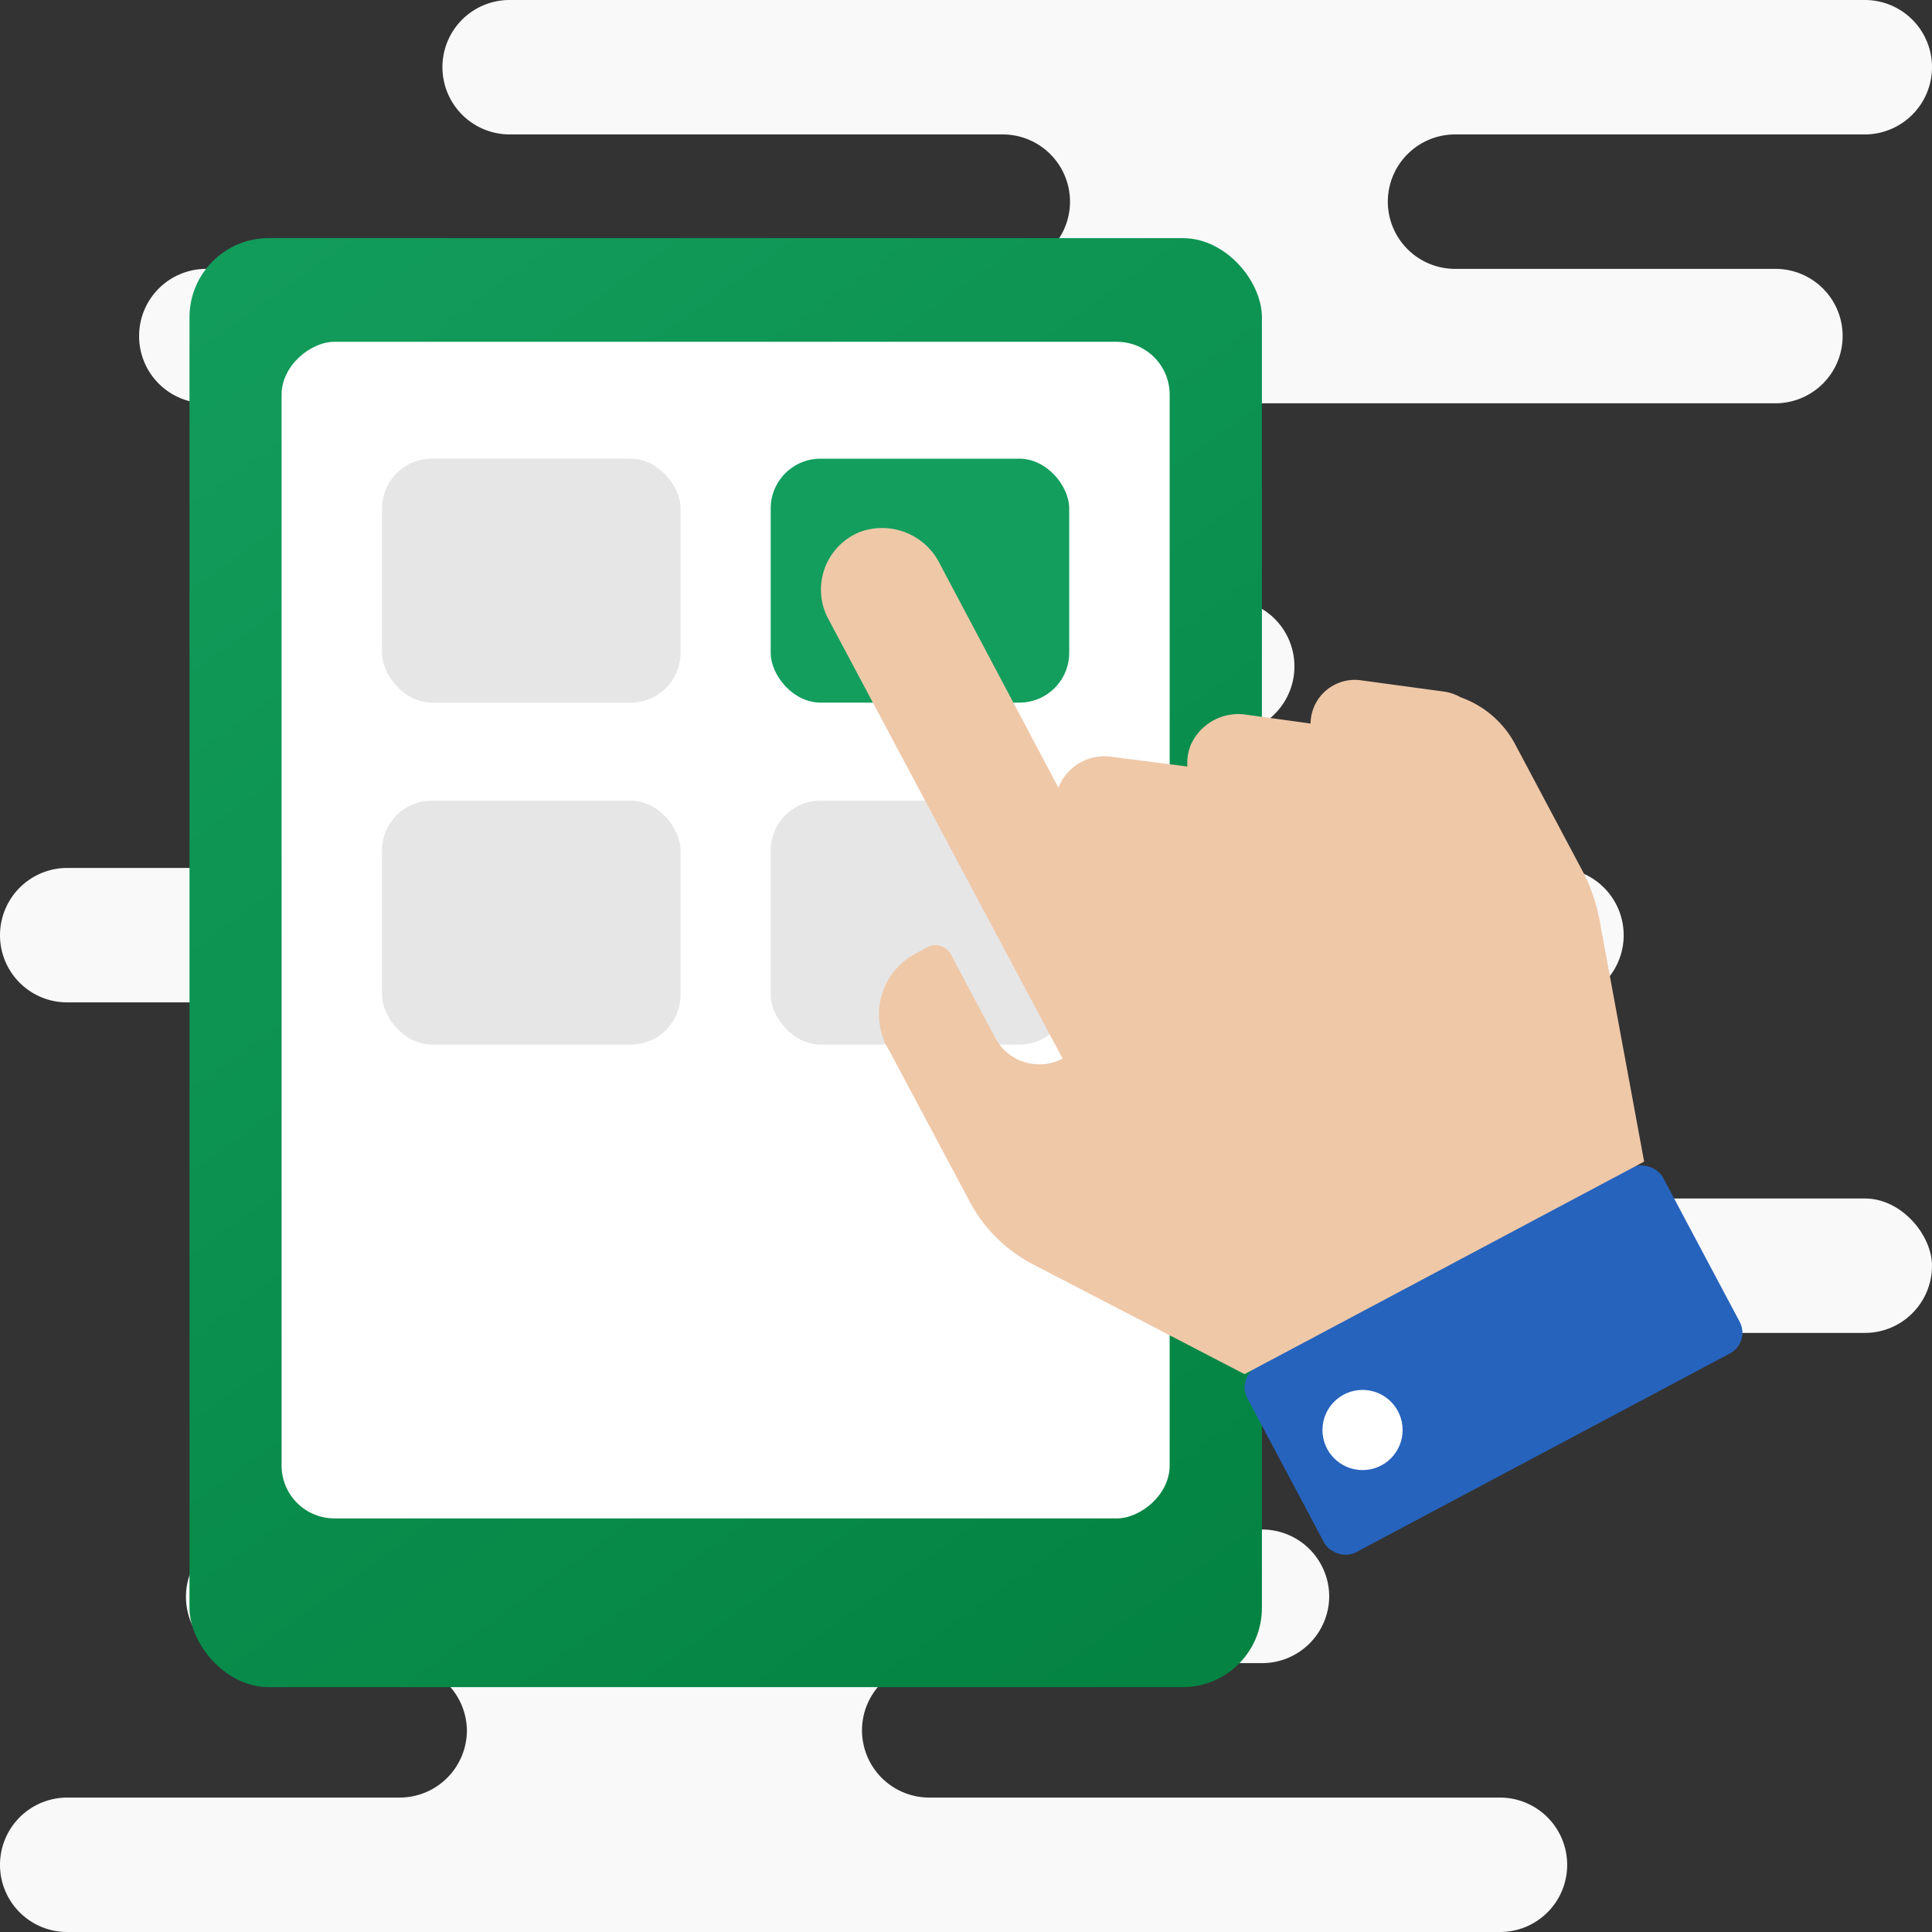 <svg xmlns="http://www.w3.org/2000/svg" xmlns:xlink="http://www.w3.org/1999/xlink" width="120" height="120" viewBox="0 0 120 120">
  <rect x="0" y="0" width="120" height="120" fill="#333333" stroke="none"/>
  <defs>
    <linearGradient id="linear-gradient" x1="9.36" y1="10" x2="92.55" y2="125.97" gradientUnits="userSpaceOnUse">
      <stop offset="0" stop-color="#139e5d"/>
      <stop offset="1" stop-color="#007c3b"/>
    </linearGradient>
  </defs>
  <title>software-capa-mobile</title>
  <g style="isolation: isolate">
    <g id="Clouds">
      <g>
        <path d="M66.46,12.52h0a4.18,4.18,0,0,1-4.18,4.18H12.81a4.17,4.17,0,0,0-4.17,4.17h0a4.17,4.17,0,0,0,4.17,4.18h97.47a4.18,4.18,0,0,0,4.17-4.18h0a4.17,4.17,0,0,0-4.17-4.17H90.38a4.18,4.18,0,0,1-4.18-4.18h0a4.18,4.18,0,0,1,4.18-4.17h25.45A4.18,4.18,0,0,0,120,4.17h0A4.17,4.17,0,0,0,115.83,0H31.65a4.17,4.17,0,0,0-4.17,4.17h0a4.18,4.18,0,0,0,4.17,4.18H62.28A4.18,4.18,0,0,1,66.46,12.52Z" fill="#f9f9f9" style="mix-blend-mode: multiply"/>
        <path d="M53.54,107.48h0a4.18,4.18,0,0,1,4.18-4.18H78.39a4.17,4.17,0,0,0,4.17-4.17h0A4.17,4.17,0,0,0,78.39,95H15.72a4.18,4.18,0,0,0-4.17,4.18h0a4.17,4.17,0,0,0,4.17,4.17h9.1A4.18,4.18,0,0,1,29,107.48h0a4.18,4.18,0,0,1-4.18,4.17H4.17A4.18,4.18,0,0,0,0,115.83H0A4.17,4.17,0,0,0,4.17,120h89a4.17,4.17,0,0,0,4.17-4.17h0a4.18,4.18,0,0,0-4.17-4.18H57.72A4.18,4.18,0,0,1,53.54,107.48Z" fill="#f9f9f9" style="mix-blend-mode: multiply"/>
        <path d="M100.85,58.09h0a4.18,4.18,0,0,0-4.17-4.18H62.18A4.17,4.17,0,0,1,58,49.74h0a4.17,4.17,0,0,1,4.17-4.17H76.23a4.18,4.18,0,0,0,4.17-4.18h0a4.17,4.17,0,0,0-4.17-4.17H28.77a4.17,4.17,0,0,0-4.17,4.17h0a4.18,4.18,0,0,0,4.17,4.18h6.45a4.17,4.17,0,0,1,4.17,4.17h0a4.17,4.17,0,0,1-4.17,4.17h-31A4.18,4.18,0,0,0,0,58.09H0a4.17,4.17,0,0,0,4.17,4.17H96.68A4.17,4.17,0,0,0,100.85,58.09Z" fill="#f9f9f9" style="mix-blend-mode: multiply"/>
        <rect x="33.17" y="74.43" width="86.83" height="8.35" rx="4.17" transform="translate(153.17 157.22) rotate(180)" fill="#f9f9f9" style="mix-blend-mode: multiply"/>
      </g>
    </g>
    <g id="SOFTWARE_CAP" data-name="SOFTWARE CAP">
      <g id="E_Group_" data-name="E&lt;Group&gt;">
        <g>
          <g>
            <rect x="11.77" y="14.79" width="66.61" height="90" rx="4.92" fill="url(#linear-gradient)"/>
            <rect x="8.54" y="30.19" width="73.08" height="55.16" rx="3.28" transform="translate(102.84 12.69) rotate(90)" fill="#fff"/>
            <rect x="23.73" y="28.49" width="18.54" height="15.15" rx="3.09" fill="#e6e6e6"/>
            <rect x="23.73" y="49.73" width="18.54" height="15.15" rx="3.09" fill="#e6e6e6"/>
            <rect x="47.87" y="28.49" width="18.54" height="15.15" rx="3.09" fill="#139e5d"/>
            <rect x="47.87" y="49.73" width="18.54" height="15.15" rx="3.09" fill="#e6e6e6"/>
          </g>
          <g>
            <g>
              <rect x="78.16" y="77.95" width="29.23" height="13.06" rx="1.45" transform="translate(-28.81 53.44) rotate(-28)" fill="#2663bc"/>
              <path d="M90.72,43.31a2.85,2.85,0,0,0-1-.35l-5.15-.7a2.75,2.75,0,0,0-3.17,2.68h0l-4-.55a3.23,3.23,0,0,0-3.44,1.88,3.06,3.06,0,0,0-.21,1.34L69,47a3.07,3.07,0,0,0-3.26,1.92L58.39,35.05a4,4,0,0,0-5-2,3.86,3.86,0,0,0-1.95,5.38L66,65.75a3.1,3.1,0,0,1-4.18-1.28l-2.76-5.19a1.08,1.08,0,0,0-1.45-.45l-.82.44a4.28,4.28,0,0,0-1.55,6l5,9.38a9.29,9.29,0,0,0,3.92,3.88l13.14,6.82,24.82-13.2-2.77-15A10.66,10.66,0,0,0,98.24,54l-4.15-7.81A6.16,6.16,0,0,0,90.72,43.31Z" fill="#efc8a8"/>
            </g>
            <circle cx="84.63" cy="88.82" r="2.49" fill="#fff"/>
          </g>
        </g>
      </g>
    </g>
  </g>
</svg>
